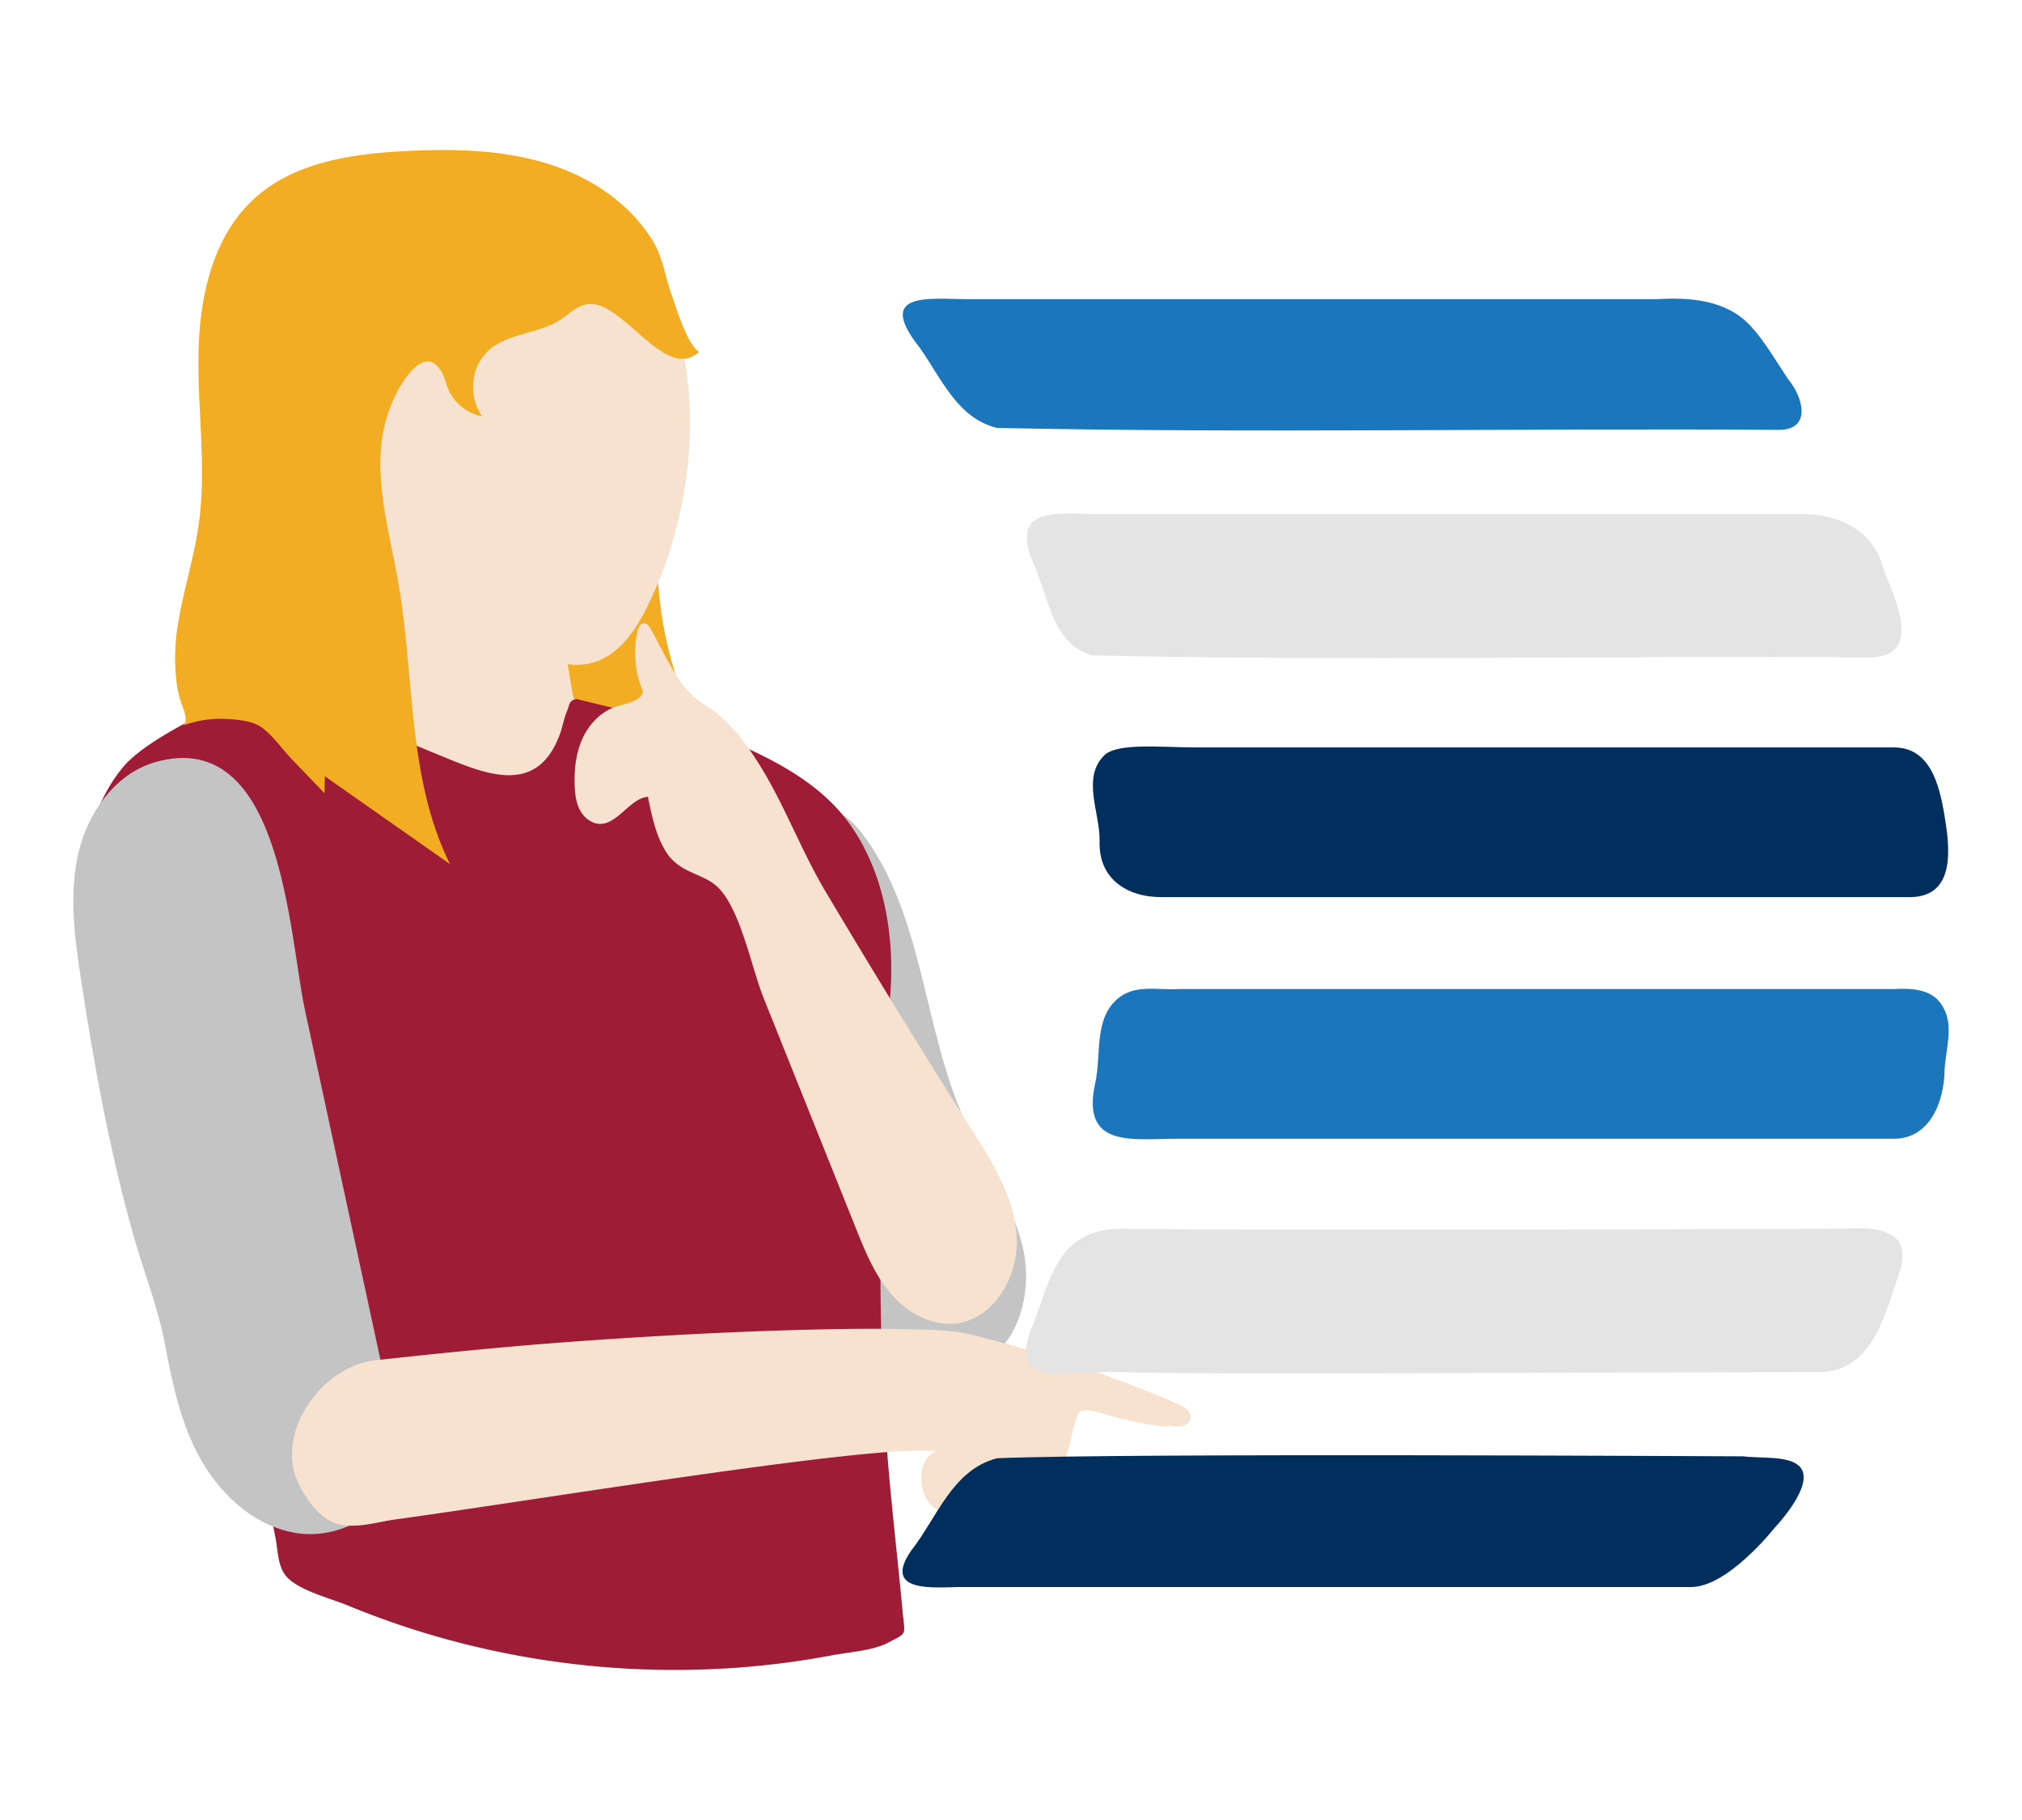 <svg xmlns="http://www.w3.org/2000/svg" width="1000" height="900" viewBox="0 0 1000 900"><g id="Layer_2" data-name="Layer 2"><g id="About_Us" data-name="About Us"><g id="T_-_FAQ_Girl" data-name="T - FAQ Girl"><rect width="1000" height="900" fill="#fff"/><path d="M481.925,675.471c21.634-7.948,29.116-36.048,23.945-58.509s-19.214-41.695-28.703-62.699c-20.77-45.975-20.197-101.429-50.511-141.755-4.816-6.407-11.671-12.82-19.625-11.829-11.386,1.419-15.212,15.775-16.31,27.196-3.764,39.122-7.033,78.516-3.778,117.684,2.691,32.378,8.978,72.182,27.723,99.669C427.185,663.587,459.806,683.597,481.925,675.471Z" fill="#c4c4c4"/><path d="M354.216,377.25a169.908,169.908,0,0,1-72.268-13.817c-8.022-3.468-16.459-8.318-19.277-16.59-2.406-7.063.022-15.01,4.266-21.147s10.129-10.906,15.583-15.998a155.071,155.071,0,0,0,29.676-38.109,157.496,157.496,0,0,0,10.228-22.4c2.352-6.447,3.375-17.263,7.321-21.978,2.999,7.47-3.945,27.249-4.448,36.441a196.979,196.979,0,0,0,1.885,39.854A192.613,192.613,0,0,0,354.216,377.25Z" fill="#f2ad22"/><path d="M325.088,354.259c-7.824-3.15-26.521,3.696-32.655-2.094-2.594-2.449-8.18-4.339-8.938-7.825-1.035-4.763-1.717-10.406-2.764-15.917a30.231,30.231,0,0,0,12.791-.839c12.625-3.726,20.74-15.829,26.618-27.607,13.328-26.704,21.246-59.859,21.11-92.014-.239-56.459-25.307-109.838-89.52-119.814a104.961,104.961,0,0,0-90.75,177.51c4.256,4.31,12.872,15.226,12.759,17.17-.506,8.694,1.24,17.372,1.196,26.081s-2.299,18.081-9.019,23.622c-7.397,6.1-18.179,5.044-27.223,8.228-84.866,29.88-16.249,43.114-.705,57,16.138,14.415,39.453,22.657,60.508,26.281a134.991,134.991,0,0,0,103.651-25.56C311.014,391.685,344.29,361.989,325.088,354.259Z" fill="#f7e2d0"/><path d="M435.54,813.911a28.311,28.311,0,0,0,3.767-1.622c9.631-5.077,8.219-3.302,7.099-15.332-3.019-32.432-7.046-64.65-8.895-97.201-3.954-69.627-1.993-139.376,2.867-208.905,2-28.613-3.17-59.023-19.571-82.554-16.799-24.102-45.554-36.333-72.779-47.375L285.073,345.656c-3.807.729-3.212,2.637-4.727,6.205s-2.087,7.466-3.417,11.107c-10.331,28.293-32.534,21.526-53.873,12.816-16.455-6.717-34.279-13.783-49.061-23.839-9.757-6.641-20.141-13.765-32.365-14.198-8.734-.309-65.678,23.421-80.733,41.547C45.606,397.702,40.1,422.696,40.999,446.611s7.629,47.182,14.431,70.127c24.191,81.601,64.482,159.685,80.766,243.473,1.408,7.243,1.06,14.844,5.997,19.967,6.204,6.439,21.592,10.342,29.825,13.745a417.441,417.441,0,0,0,60.142,19.641,426.993,426.993,0,0,0,125.707,11.552,416.724,416.724,0,0,0,53.652-6.56C418.604,817.215,428.178,816.512,435.54,813.911Z" fill="#9f1c37"/><path d="M254.846,166.341c-7.849,2.538-14.963,6.076-18.803,14.798a25.924,25.924,0,0,0,2.38,24.746A23.023,23.023,0,0,1,221.84,192.75c-1.541-3.504-2.222-7.45-4.528-10.506-7.965-10.553-17.781,5.606-21.068,11.88a73.974,73.974,0,0,0-8.024,31.345c-.82,21.253,5.238,42.078,8.85,63.038,8.03,46.594,4.449,96.425,25.472,138.776l-61.891-43.412-.155,8.377-16.121-16.741c-4.809-4.994-9.988-12.68-15.839-16.361-4.648-2.924-12.592-3.498-17.953-3.665a52.012,52.012,0,0,0-20.457,3.475c3.343-1.304.917-7.689.12-9.622a52.395,52.395,0,0,1-3.084-13.427,100.536,100.536,0,0,1,1.08-28.53c2.657-16.057,7.712-31.663,9.997-47.778,3.95-27.856-.495-56.165-.077-84.296s6.878-58.283,27.711-77.193c19.782-17.956,48.261-22.09,74.944-23.418,25.585-1.274,51.835-.621,75.87,8.242,18.343,6.764,35.441,18.922,45.858,35.694,5.448,8.77,6.17,17.377,9.51,26.806,2.193,6.19,7.915,25.235,13.71,28.552-15.99,14.851-36.554-22.958-52.948-23.624-7.49-.304-11.148,5.463-17.757,9.019C268.849,162.724,261.577,164.165,254.846,166.341Z" fill="#f2ad22"/><path d="M79.871,656.812c.633,2.621,1.208,5.257,1.711,7.915,3.501,18.529,7.3,37.161,16.091,54.034,9.968,19.13,27.241,35.701,48.513,39.279s45.638-9.411,49.875-30.562c1.882-9.394-.145-19.08-2.167-28.445q-21.542-99.8-43.084-199.6C142.84,462.51,139.687,359.55,77.228,376.75c-20.067,5.526-33.845,25.01-38.508,45.295s-1.832,41.461,1.301,62.038c6.475,42.534,14.17,84.989,25.863,126.434C70.274,626.082,76.091,641.158,79.871,656.812Z" fill="#c4c4c4"/><path d="M320.453,394.008c1.868,9.314,3.818,18.845,8.763,26.956,7.082,11.618,19.59,10.553,27.009,19.02,10.484,11.964,15.519,38.761,21.498,53.684l45.469,113.485c4.566,11.397,9.263,23.014,17.212,32.371s19.864,16.229,32.076,14.969c19.323-1.993,31.562-23.717,30.346-43.104s-12.033-36.67-22.432-53.077q-36.942-58.289-72.213-117.614c-12.784-21.502-21.127-45.371-34.989-66.293-6.451-9.737-14.124-19.428-24.248-25.568-13.609-8.254-19.213-23.824-27.107-37.793-.751-1.329-1.783-2.831-3.309-2.833-1.877-.002-2.862,2.199-3.266,4.031a49.538,49.538,0,0,0,2.775,29.834c-1.296,4.958-8.661,5.775-13.52,7.402-7.441,2.493-13.265,8.706-16.493,15.858s-4.085,15.178-3.813,23.02c.147,4.227.645,8.567,2.643,12.295s5.782,6.747,10.012,6.77C305.471,407.469,311.869,394.635,320.453,394.008Z" fill="#f7e2d0"/><path d="M583.062,694.469a652.777,652.777,0,0,0-102.783-34.506c-9.551-2.299-19.819-2.34-29.58-2.618-16.092-.458-32.205-.247-48.297.133-39.9.944-79.783,3.124-119.587,6.014-32.457,2.357-64.966,5.631-97.216,9.187-18.407,2.03-34.921,18.379-39.639,35.745-1.844,6.789-2.195,14.112-.066,20.817a43.554,43.554,0,0,0,4.724,9.729c2.817,4.525,6.147,8.854,10.544,11.868,10.213,7,23.43,2.014,34.606.493.906-.123,1.837-.251,2.785-.382.547-.075,1.107-.153,1.667-.231l.671-.093c70.994-9.9,237.655-37.415,262.113-32.785-9.437,2.968-9.581,20.058-1.903,26.978s18.637,6.111,28.198,3.71a76.858,76.858,0,0,0,29.93-14.564c7.977-6.402,9.712-21.487,12.85-31.686a19.294,19.294,0,0,1,1.415-3.663c2.651-2.002,6.711-1.101,10.037-.098a218.455,218.455,0,0,0,29.428,6.689,11.931,11.931,0,0,0,5.212-.273c.536.099,1.072.206,1.609.301,3.632.644,8.735-.029,9.042-4.201C589.068,697.711,585.806,695.638,583.062,694.469Z" fill="#f7e2d0"/><path d="M836.739,784.787c-107.07,0-348.453,0-362.183,0-12.889.201-38.031,2.832-24.176-17.655,13.01-16.372,20.399-40.245,42.711-46.014,64.25-2.678,355.237-.958,368.968-.958,9.077,1.151,23.473-.543,28.376,5.493,7.272,8.954-12.888,29.987-12.888,29.987S854.871,784.416,836.739,784.787Z" fill="#002e5d"/><path d="M900.519,678.522c-84.874,0-315.036,1.389-345.301,0-25.904-1.188-55.849,9.06-45.874-19.61,10.059-23.541,11.753-51.663,46.021-51.282,96.415,1.074,331.906-.002,353.335-.001,14.898-.535,37.381-2.078,31.14,20.201C932.742,648.084,927.034,677.66,900.519,678.522Z" fill="#e4e4e4"/><path d="M936.694,563.12c-73.411,0-309.116,0-353.665,0-22.469-.111-48.718,5.253-41.325-27.785,3.104-14.077-.998-32.414,11.986-42.208,8.363-6.411,19.652-3.365,29.39-4.032,16.336,0,339.357,0,353.335,0,8.917-.465,19.364-.191,24.35,8.555,5.799,9.426,1.431,21.313.955,31.512C961.513,544.358,954.72,563.09,936.694,563.12Z" fill="#1c76bc"/><path d="M945.263,443.631H574.4c-17.303,0-31.333-9.253-30.587-28.014.21-13.648-8.895-30.898,2.236-42.028,6.446-6.446,28.273-3.984,45.344-3.984,25.576,0,255.706.002,345.302.002,17.925.048,22.432,18.331,25.024,33.957C964.265,418.928,967.342,442.99,945.263,443.631Z" fill="#002e5d"/><path d="M926.228,325.1c-128.724-.995-257.733,1.927-386.251-1.032-19.226-5.648-21.276-27.678-27.989-43.486-12.336-26.549,4.369-27.524,26.347-26.374,18.9-.002,316.935-.001,353.336-.001,18.069,0,35.233,8.709,39.547,26.377C936.313,294.57,951.539,323.42,926.228,325.1Z" fill="#e4e4e4"/><path d="M879.586,212.568c-128.824-.92-257.837,1.782-386.495-.956-19.78-4.786-27.665-24.933-38.421-39.887-23.268-29.557,8.35-23.273,28.405-23.784q168.134-.003,336.137-.001c16.441-.943,34.133.191,46.286,12.922,7.607,8.262,12.738,17.617,18.944,26.779C891.717,196.327,896.242,212.631,879.586,212.568Z" fill="#1c76bc"/></g></g></g></svg>